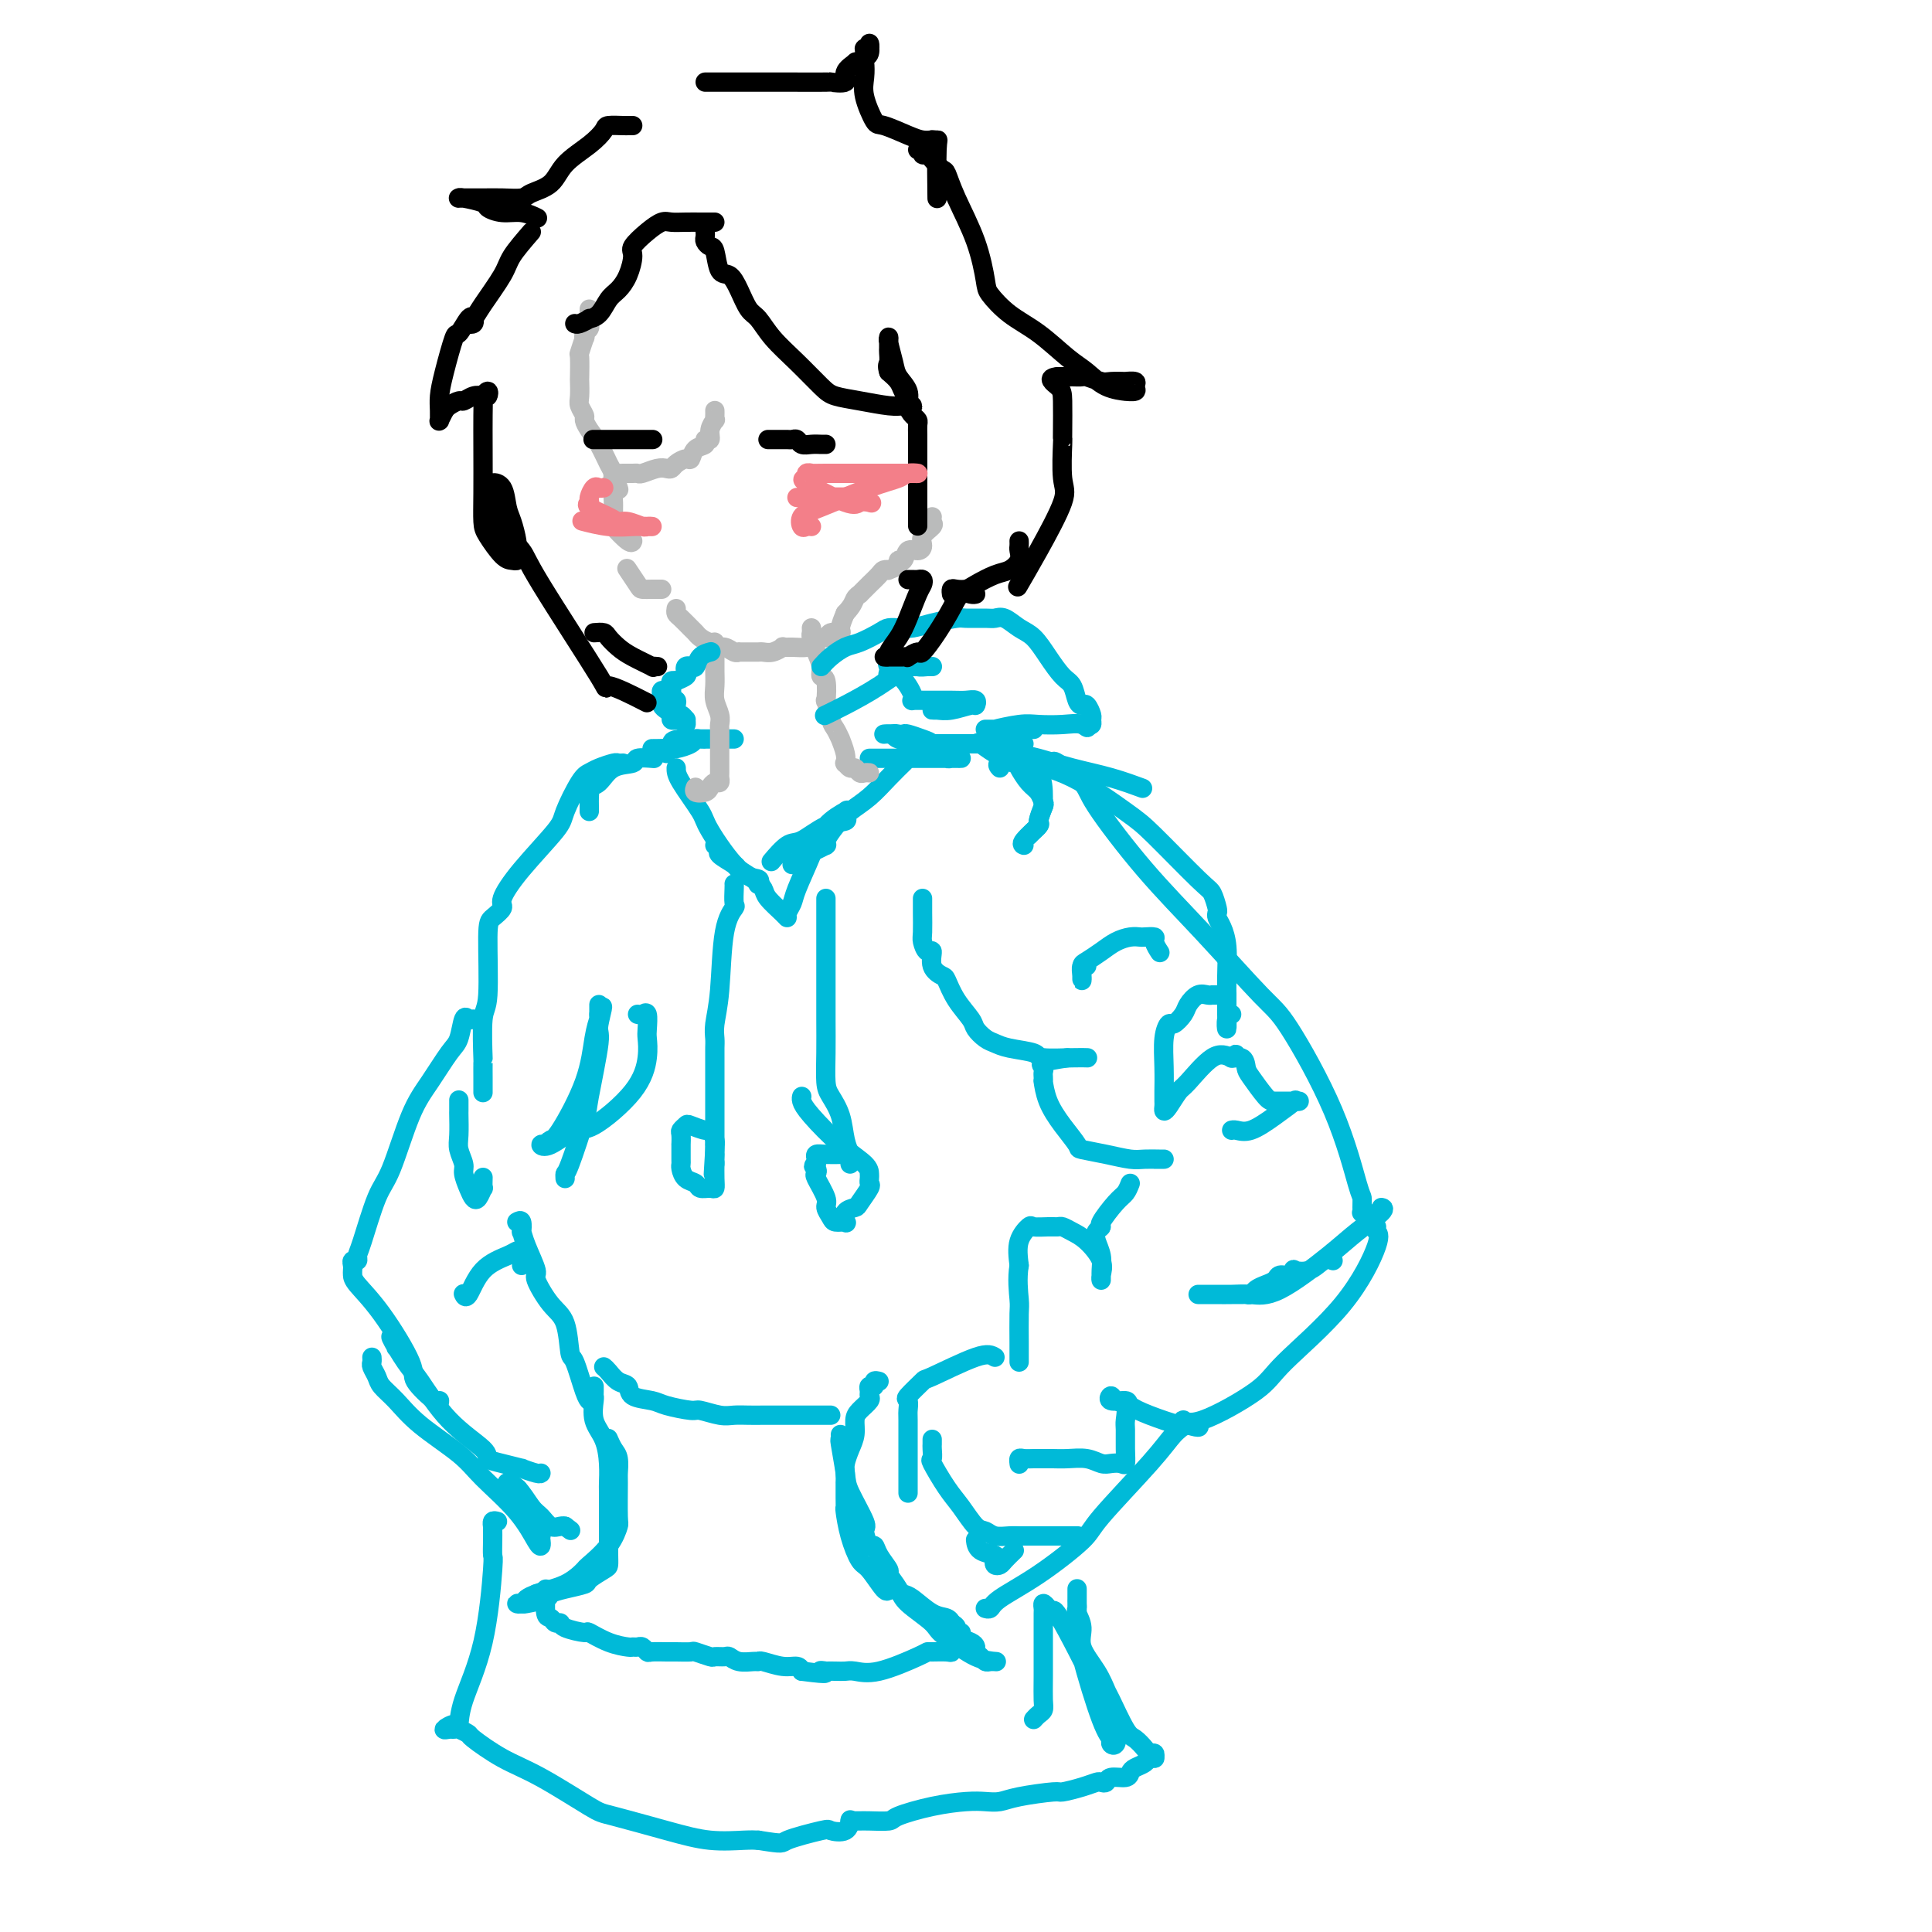 <svg viewBox='0 0 400 400' version='1.1' xmlns='http://www.w3.org/2000/svg' xmlns:xlink='http://www.w3.org/1999/xlink'><g fill='none' stroke='rgb(0,186,216)' stroke-width='4' stroke-linecap='round' stroke-linejoin='round'><path d='M140,159c-0.010,0.649 -0.019,1.297 1,3c1.019,1.703 3.068,4.460 4,6c0.932,1.540 0.747,1.863 2,4c1.253,2.137 3.944,6.088 6,8c2.056,1.912 3.477,1.784 4,2c0.523,0.216 0.150,0.776 0,1c-0.150,0.224 -0.075,0.112 0,0'/><path d='M148,175c0.511,0.365 1.022,0.731 1,1c-0.022,0.269 -0.577,0.443 0,1c0.577,0.557 2.285,1.499 3,2c0.715,0.501 0.436,0.561 1,1c0.564,0.439 1.969,1.257 3,2c1.031,0.743 1.687,1.412 2,2c0.313,0.588 0.284,1.094 1,2c0.716,0.906 2.179,2.213 3,3c0.821,0.787 1.000,1.055 1,1c0.000,-0.055 -0.179,-0.433 0,-1c0.179,-0.567 0.714,-1.322 1,-2c0.286,-0.678 0.322,-1.279 1,-3c0.678,-1.721 1.999,-4.564 3,-7c1.001,-2.436 1.683,-4.467 3,-6c1.317,-1.533 3.271,-2.568 4,-3c0.729,-0.432 0.235,-0.262 0,0c-0.235,0.262 -0.211,0.617 0,1c0.211,0.383 0.610,0.793 0,1c-0.610,0.207 -2.227,0.210 -4,1c-1.773,0.790 -3.702,2.366 -5,3c-1.298,0.634 -1.965,0.324 -3,1c-1.035,0.676 -2.439,2.336 -3,3c-0.561,0.664 -0.281,0.332 0,0'/><path d='M164,179c1.102,-0.762 2.205,-1.524 3,-2c0.795,-0.476 1.283,-0.665 2,-1c0.717,-0.335 1.661,-0.817 2,-1c0.339,-0.183 0.071,-0.069 0,0c-0.071,0.069 0.056,0.091 0,0c-0.056,-0.091 -0.294,-0.295 0,-1c0.294,-0.705 1.120,-1.909 2,-3c0.880,-1.091 1.815,-2.068 3,-3c1.185,-0.932 2.619,-1.819 4,-3c1.381,-1.181 2.711,-2.657 4,-4c1.289,-1.343 2.539,-2.554 3,-3c0.461,-0.446 0.132,-0.127 0,0c-0.132,0.127 -0.066,0.064 0,0'/><path d='M180,157c0.251,0.000 0.503,0.000 1,0c0.497,-0.000 1.240,-0.000 2,0c0.760,0.000 1.537,0.000 2,0c0.463,-0.000 0.612,-0.000 2,0c1.388,0.000 4.015,0.000 6,0c1.985,-0.000 3.328,-0.000 4,0c0.672,0.000 0.674,0.001 1,0c0.326,-0.001 0.975,-0.003 1,0c0.025,0.003 -0.575,0.012 -1,0c-0.425,-0.012 -0.675,-0.046 -1,0c-0.325,0.046 -0.724,0.171 -1,0c-0.276,-0.171 -0.428,-0.638 -1,-1c-0.572,-0.362 -1.563,-0.619 -2,-1c-0.437,-0.381 -0.320,-0.886 -1,-1c-0.680,-0.114 -2.159,0.162 -3,0c-0.841,-0.162 -1.046,-0.761 -1,-1c0.046,-0.239 0.341,-0.116 0,0c-0.341,0.116 -1.320,0.226 -2,0c-0.680,-0.226 -1.063,-0.790 -1,-1c0.063,-0.210 0.571,-0.068 1,0c0.429,0.068 0.781,0.060 1,0c0.219,-0.060 0.307,-0.174 1,0c0.693,0.174 1.990,0.634 3,1c1.010,0.366 1.734,0.637 2,1c0.266,0.363 0.076,0.818 0,1c-0.076,0.182 -0.038,0.091 0,0'/><path d='M193,155c0.695,0.415 -1.068,0.451 -2,0c-0.932,-0.451 -1.033,-1.389 -2,-2c-0.967,-0.611 -2.799,-0.895 -4,-1c-1.201,-0.105 -1.772,-0.030 -2,0c-0.228,0.030 -0.114,0.015 0,0'/><path d='M136,155c-0.485,-0.002 -0.971,-0.003 -1,0c-0.029,0.003 0.398,0.011 1,0c0.602,-0.011 1.379,-0.041 2,0c0.621,0.041 1.087,0.155 2,0c0.913,-0.155 2.275,-0.577 3,-1c0.725,-0.423 0.815,-0.845 1,-1c0.185,-0.155 0.467,-0.041 1,0c0.533,0.041 1.317,0.011 1,0c-0.317,-0.011 -1.735,-0.003 -2,0c-0.265,0.003 0.624,0.001 0,0c-0.624,-0.001 -2.761,-0.000 -3,0c-0.239,0.000 1.421,0.000 3,0c1.579,-0.000 3.079,-0.000 4,0c0.921,0.000 1.265,0.000 2,0c0.735,-0.000 1.863,-0.000 2,0c0.137,0.000 -0.716,0.000 -2,0c-1.284,-0.000 -3.000,-0.000 -4,0c-1.000,0.000 -1.286,0.000 -2,0c-0.714,-0.000 -1.857,-0.000 -3,0'/><path d='M141,153c-2.094,0.182 -1.829,0.636 -2,1c-0.171,0.364 -0.777,0.636 -1,1c-0.223,0.364 -0.064,0.818 0,1c0.064,0.182 0.032,0.091 0,0'/><path d='M191,154c0.273,0.000 0.546,0.000 1,0c0.454,0.000 1.090,0.000 2,0c0.910,0.000 2.095,0.000 3,0c0.905,0.000 1.529,0.000 3,0c1.471,0.000 3.788,0.000 6,0c2.212,0.000 4.319,0.000 5,0c0.681,0.000 -0.065,0.000 0,0c0.065,0.000 0.941,0.000 1,0c0.059,-0.000 -0.697,0.000 -1,0c-0.303,0.000 -0.151,0.000 0,0'/><path d='M202,154c0.199,-0.168 0.399,-0.337 1,0c0.601,0.337 1.604,1.178 3,2c1.396,0.822 3.187,1.625 4,2c0.813,0.375 0.650,0.322 1,1c0.350,0.678 1.214,2.088 2,3c0.786,0.912 1.496,1.328 2,2c0.504,0.672 0.803,1.602 1,2c0.197,0.398 0.291,0.264 0,1c-0.291,0.736 -0.967,2.341 -1,3c-0.033,0.659 0.579,0.373 0,1c-0.579,0.627 -2.348,2.169 -3,3c-0.652,0.831 -0.186,0.952 0,1c0.186,0.048 0.093,0.024 0,0'/><path d='M213,173c0.301,-0.315 0.603,-0.630 1,-1c0.397,-0.370 0.891,-0.796 1,-1c0.109,-0.204 -0.167,-0.187 0,-1c0.167,-0.813 0.778,-2.455 1,-3c0.222,-0.545 0.056,0.006 0,0c-0.056,-0.006 -0.001,-0.569 0,-2c0.001,-1.431 -0.050,-3.730 -1,-5c-0.950,-1.270 -2.799,-1.510 -4,-2c-1.201,-0.490 -1.756,-1.229 -3,-2c-1.244,-0.771 -3.179,-1.574 -4,-2c-0.821,-0.426 -0.529,-0.477 1,0c1.529,0.477 4.295,1.480 6,2c1.705,0.520 2.349,0.556 4,1c1.651,0.444 4.308,1.294 7,2c2.692,0.706 5.417,1.267 8,2c2.583,0.733 5.024,1.638 6,2c0.976,0.362 0.488,0.181 0,0'/><path d='M207,159c-0.344,-0.383 -0.688,-0.765 0,-1c0.688,-0.235 2.408,-0.322 5,0c2.592,0.322 6.056,1.054 10,3c3.944,1.946 8.367,5.106 11,7c2.633,1.894 3.476,2.521 6,5c2.524,2.479 6.728,6.810 9,9c2.272,2.190 2.612,2.238 3,3c0.388,0.762 0.826,2.239 1,3c0.174,0.761 0.085,0.807 0,1c-0.085,0.193 -0.166,0.534 0,1c0.166,0.466 0.580,1.057 1,2c0.420,0.943 0.845,2.238 1,4c0.155,1.762 0.041,3.993 0,6c-0.041,2.007 -0.007,3.792 0,5c0.007,1.208 -0.012,1.840 0,3c0.012,1.160 0.055,2.847 0,3c-0.055,0.153 -0.207,-1.228 0,-2c0.207,-0.772 0.773,-0.935 1,-1c0.227,-0.065 0.113,-0.033 0,0'/><path d='M217,158c0.453,0.103 0.906,0.207 1,0c0.094,-0.207 -0.173,-0.723 1,0c1.173,0.723 3.784,2.687 5,4c1.216,1.313 1.037,1.975 3,5c1.963,3.025 6.068,8.411 10,13c3.932,4.589 7.691,8.379 12,13c4.309,4.621 9.169,10.074 12,13c2.831,2.926 3.634,3.327 6,7c2.366,3.673 6.294,10.620 9,17c2.706,6.380 4.188,12.193 5,15c0.812,2.807 0.953,2.608 1,3c0.047,0.392 -0.001,1.376 0,2c0.001,0.624 0.052,0.889 0,1c-0.052,0.111 -0.206,0.068 0,0c0.206,-0.068 0.774,-0.162 1,0c0.226,0.162 0.112,0.579 0,1c-0.112,0.421 -0.223,0.844 0,1c0.223,0.156 0.778,0.045 1,0c0.222,-0.045 0.111,-0.022 0,0'/><path d='M285,254c-0.122,0.359 -0.244,0.718 0,1c0.244,0.282 0.855,0.487 0,3c-0.855,2.513 -3.176,7.334 -7,12c-3.824,4.666 -9.153,9.176 -12,12c-2.847,2.824 -3.213,3.962 -6,6c-2.787,2.038 -7.996,4.975 -11,6c-3.004,1.025 -3.803,0.137 -4,0c-0.197,-0.137 0.210,0.476 0,1c-0.210,0.524 -1.035,0.957 -2,2c-0.965,1.043 -2.069,2.695 -5,6c-2.931,3.305 -7.688,8.262 -10,11c-2.312,2.738 -2.178,3.255 -4,5c-1.822,1.745 -5.599,4.716 -9,7c-3.401,2.284 -6.427,3.880 -8,5c-1.573,1.120 -1.693,1.763 -2,2c-0.307,0.237 -0.802,0.068 -1,0c-0.198,-0.068 -0.099,-0.034 0,0'/><path d='M182,286c-0.453,-0.120 -0.907,-0.239 -1,0c-0.093,0.239 0.173,0.837 0,1c-0.173,0.163 -0.785,-0.108 -1,0c-0.215,0.108 -0.033,0.594 0,1c0.033,0.406 -0.081,0.731 0,1c0.081,0.269 0.359,0.483 0,1c-0.359,0.517 -1.354,1.336 -2,2c-0.646,0.664 -0.944,1.174 -1,2c-0.056,0.826 0.129,1.967 0,3c-0.129,1.033 -0.570,1.959 -1,3c-0.430,1.041 -0.847,2.197 -1,3c-0.153,0.803 -0.041,1.252 0,2c0.041,0.748 0.010,1.794 0,2c-0.010,0.206 -0.001,-0.428 0,0c0.001,0.428 -0.008,1.919 0,3c0.008,1.081 0.031,1.754 0,2c-0.031,0.246 -0.117,0.067 0,1c0.117,0.933 0.437,2.979 1,5c0.563,2.021 1.368,4.019 2,5c0.632,0.981 1.090,0.946 2,2c0.910,1.054 2.273,3.198 3,4c0.727,0.802 0.820,0.264 1,0c0.180,-0.264 0.447,-0.254 1,0c0.553,0.254 1.392,0.751 2,1c0.608,0.249 0.986,0.249 2,1c1.014,0.751 2.663,2.253 4,3c1.337,0.747 2.360,0.740 3,1c0.640,0.260 0.897,0.789 1,1c0.103,0.211 0.051,0.106 0,0'/><path d='M197,336c2.100,1.327 0.351,1.143 0,1c-0.351,-0.143 0.697,-0.246 1,0c0.303,0.246 -0.139,0.839 0,1c0.139,0.161 0.860,-0.112 1,0c0.140,0.112 -0.299,0.607 0,1c0.299,0.393 1.337,0.683 2,1c0.663,0.317 0.951,0.659 1,1c0.049,0.341 -0.141,0.680 0,1c0.141,0.320 0.611,0.622 1,1c0.389,0.378 0.695,0.834 1,1c0.305,0.166 0.607,0.044 1,0c0.393,-0.044 0.876,-0.009 1,0c0.124,0.009 -0.111,-0.008 0,0c0.111,0.008 0.568,0.041 0,0c-0.568,-0.041 -2.162,-0.154 -4,-1c-1.838,-0.846 -3.919,-2.423 -6,-4'/><path d='M196,339c-1.946,-1.246 -1.812,-1.862 -3,-3c-1.188,-1.138 -3.698,-2.797 -5,-4c-1.302,-1.203 -1.396,-1.949 -2,-3c-0.604,-1.051 -1.720,-2.408 -2,-3c-0.280,-0.592 0.274,-0.418 0,-1c-0.274,-0.582 -1.377,-1.920 -2,-3c-0.623,-1.080 -0.766,-1.903 -1,-2c-0.234,-0.097 -0.559,0.533 -1,0c-0.441,-0.533 -0.998,-2.227 -1,-3c-0.002,-0.773 0.549,-0.623 0,-2c-0.549,-1.377 -2.200,-4.282 -3,-6c-0.800,-1.718 -0.750,-2.250 -1,-4c-0.250,-1.750 -0.799,-4.716 -1,-6c-0.201,-1.284 -0.054,-0.884 0,-1c0.054,-0.116 0.015,-0.747 0,-1c-0.015,-0.253 -0.008,-0.126 0,0'/><path d='M210,321c-0.761,0.738 -1.522,1.477 -2,2c-0.478,0.523 -0.674,0.832 -1,1c-0.326,0.168 -0.781,0.195 -1,0c-0.219,-0.195 -0.202,-0.613 0,-1c0.202,-0.387 0.590,-0.743 0,-1c-0.590,-0.257 -2.159,-0.415 -3,-1c-0.841,-0.585 -0.955,-1.596 -1,-2c-0.045,-0.404 -0.023,-0.202 0,0'/><path d='M193,298c0.005,0.371 0.010,0.742 0,1c-0.010,0.258 -0.036,0.402 0,1c0.036,0.598 0.135,1.649 0,2c-0.135,0.351 -0.503,0.002 0,1c0.503,0.998 1.877,3.343 3,5c1.123,1.657 1.995,2.626 3,4c1.005,1.374 2.143,3.153 3,4c0.857,0.847 1.433,0.763 2,1c0.567,0.237 1.124,0.796 2,1c0.876,0.204 2.070,0.055 3,0c0.930,-0.055 1.596,-0.015 2,0c0.404,0.015 0.545,0.004 1,0c0.455,-0.004 1.224,-0.001 2,0c0.776,0.001 1.560,0.000 2,0c0.440,-0.000 0.535,-0.000 1,0c0.465,0.000 1.300,0.000 2,0c0.700,-0.000 1.265,-0.000 2,0c0.735,0.000 1.638,0.000 2,0c0.362,-0.000 0.181,-0.000 0,0'/><path d='M211,303c0.018,0.113 0.035,0.227 0,0c-0.035,-0.227 -0.123,-0.793 0,-1c0.123,-0.207 0.458,-0.055 1,0c0.542,0.055 1.292,0.014 2,0c0.708,-0.014 1.372,0.000 2,0c0.628,-0.000 1.218,-0.014 2,0c0.782,0.014 1.757,0.056 3,0c1.243,-0.056 2.753,-0.209 4,0c1.247,0.209 2.229,0.780 3,1c0.771,0.220 1.331,0.087 2,0c0.669,-0.087 1.447,-0.129 2,0c0.553,0.129 0.882,0.430 1,0c0.118,-0.430 0.025,-1.592 0,-3c-0.025,-1.408 0.019,-3.062 0,-4c-0.019,-0.938 -0.099,-1.162 0,-2c0.099,-0.838 0.377,-2.292 0,-3c-0.377,-0.708 -1.410,-0.671 -2,-1c-0.590,-0.329 -0.737,-1.025 -1,-1c-0.263,0.025 -0.642,0.771 0,1c0.642,0.229 2.305,-0.057 3,0c0.695,0.057 0.424,0.459 1,1c0.576,0.541 2.001,1.223 4,2c1.999,0.777 4.571,1.651 6,2c1.429,0.349 1.714,0.175 2,0'/><path d='M246,295c2.933,0.933 2.267,0.267 2,0c-0.267,-0.267 -0.133,-0.133 0,0'/><path d='M276,261c-0.598,-0.224 -1.195,-0.448 -2,0c-0.805,0.448 -1.816,1.569 -3,2c-1.184,0.431 -2.540,0.171 -3,0c-0.460,-0.171 -0.024,-0.253 0,0c0.024,0.253 -0.365,0.841 -1,1c-0.635,0.159 -1.518,-0.111 -2,0c-0.482,0.111 -0.563,0.604 -1,1c-0.437,0.396 -1.229,0.695 -2,1c-0.771,0.305 -1.522,0.618 -2,1c-0.478,0.382 -0.684,0.834 -1,1c-0.316,0.166 -0.742,0.044 -1,0c-0.258,-0.044 -0.347,-0.012 -1,0c-0.653,0.012 -1.871,0.003 -3,0c-1.129,-0.003 -2.171,-0.001 -3,0c-0.829,0.001 -1.446,0.000 -2,0c-0.554,-0.000 -1.044,0.000 -1,0c0.044,-0.000 0.622,-0.001 1,0c0.378,0.001 0.556,0.002 1,0c0.444,-0.002 1.153,-0.009 2,0c0.847,0.009 1.831,0.033 3,0c1.169,-0.033 2.525,-0.124 4,0c1.475,0.124 3.071,0.464 6,-1c2.929,-1.464 7.191,-4.732 10,-7c2.809,-2.268 4.165,-3.536 6,-5c1.835,-1.464 4.148,-3.125 5,-4c0.852,-0.875 0.243,-0.964 0,-1c-0.243,-0.036 -0.122,-0.018 0,0'/><path d='M254,206c-0.341,0.000 -0.682,0.001 -1,0c-0.318,-0.001 -0.613,-0.002 -1,0c-0.387,0.002 -0.867,0.007 -1,0c-0.133,-0.007 0.082,-0.025 0,0c-0.082,0.025 -0.459,0.092 -1,0c-0.541,-0.092 -1.244,-0.342 -2,0c-0.756,0.342 -1.565,1.275 -2,2c-0.435,0.725 -0.495,1.242 -1,2c-0.505,0.758 -1.456,1.757 -2,2c-0.544,0.243 -0.682,-0.272 -1,0c-0.318,0.272 -0.817,1.329 -1,3c-0.183,1.671 -0.050,3.954 0,6c0.050,2.046 0.015,3.854 0,5c-0.015,1.146 -0.012,1.631 0,2c0.012,0.369 0.031,0.622 0,1c-0.031,0.378 -0.112,0.881 0,1c0.112,0.119 0.417,-0.148 1,-1c0.583,-0.852 1.445,-2.290 2,-3c0.555,-0.710 0.803,-0.691 2,-2c1.197,-1.309 3.342,-3.945 5,-5c1.658,-1.055 2.829,-0.527 4,0'/><path d='M255,219c2.059,-1.519 0.208,-0.316 0,0c-0.208,0.316 1.227,-0.255 2,0c0.773,0.255 0.883,1.336 1,2c0.117,0.664 0.240,0.910 1,2c0.760,1.090 2.156,3.024 3,4c0.844,0.976 1.136,0.994 2,1c0.864,0.006 2.301,-0.001 3,0c0.699,0.001 0.660,0.008 1,0c0.340,-0.008 1.060,-0.033 1,0c-0.060,0.033 -0.898,0.124 -1,0c-0.102,-0.124 0.533,-0.464 0,0c-0.533,0.464 -2.234,1.732 -4,3c-1.766,1.268 -3.597,2.536 -5,3c-1.403,0.464 -2.378,0.125 -3,0c-0.622,-0.125 -0.892,-0.036 -1,0c-0.108,0.036 -0.054,0.018 0,0'/><path d='M240,197c0.128,0.196 0.256,0.392 0,0c-0.256,-0.392 -0.897,-1.374 -1,-2c-0.103,-0.626 0.331,-0.898 0,-1c-0.331,-0.102 -1.428,-0.036 -2,0c-0.572,0.036 -0.619,0.041 -1,0c-0.381,-0.041 -1.097,-0.128 -2,0c-0.903,0.128 -1.993,0.472 -3,1c-1.007,0.528 -1.930,1.242 -3,2c-1.070,0.758 -2.286,1.560 -3,2c-0.714,0.440 -0.924,0.517 -1,1c-0.076,0.483 -0.017,1.373 0,2c0.017,0.627 -0.009,0.991 0,1c0.009,0.009 0.054,-0.338 0,-1c-0.054,-0.662 -0.207,-1.640 0,-2c0.207,-0.360 0.773,-0.103 1,0c0.227,0.103 0.113,0.051 0,0'/><path d='M191,186c0.002,0.306 0.003,0.612 0,1c-0.003,0.388 -0.011,0.858 0,2c0.011,1.142 0.039,2.956 0,4c-0.039,1.044 -0.147,1.317 0,2c0.147,0.683 0.550,1.777 1,2c0.450,0.223 0.948,-0.426 1,0c0.052,0.426 -0.343,1.928 0,3c0.343,1.072 1.425,1.715 2,2c0.575,0.285 0.643,0.213 1,1c0.357,0.787 1.001,2.434 2,4c0.999,1.566 2.351,3.049 3,4c0.649,0.951 0.595,1.368 1,2c0.405,0.632 1.270,1.480 2,2c0.730,0.520 1.326,0.714 2,1c0.674,0.286 1.428,0.665 3,1c1.572,0.335 3.963,0.626 5,1c1.037,0.374 0.721,0.832 2,1c1.279,0.168 4.152,0.045 6,0c1.848,-0.045 2.671,-0.013 3,0c0.329,0.013 0.165,0.006 0,0'/><path d='M221,219c-2.113,0.334 -4.226,0.669 -5,1c-0.774,0.331 -0.208,0.660 0,1c0.208,0.340 0.057,0.691 0,1c-0.057,0.309 -0.021,0.578 0,1c0.021,0.422 0.027,0.999 0,1c-0.027,0.001 -0.088,-0.575 0,0c0.088,0.575 0.325,2.300 1,4c0.675,1.700 1.787,3.373 3,5c1.213,1.627 2.526,3.206 3,4c0.474,0.794 0.109,0.801 1,1c0.891,0.199 3.038,0.589 5,1c1.962,0.411 3.738,0.842 5,1c1.262,0.158 2.009,0.042 3,0c0.991,-0.042 2.227,-0.011 3,0c0.773,0.011 1.083,0.003 1,0c-0.083,-0.003 -0.561,-0.001 -1,0c-0.439,0.001 -0.840,0.000 -1,0c-0.160,-0.000 -0.080,-0.000 0,0'/><path d='M234,245c-0.289,0.733 -0.578,1.467 -1,2c-0.422,0.533 -0.976,0.866 -2,2c-1.024,1.134 -2.519,3.069 -3,4c-0.481,0.931 0.053,0.857 0,1c-0.053,0.143 -0.694,0.501 -1,1c-0.306,0.499 -0.279,1.137 0,2c0.279,0.863 0.809,1.950 1,3c0.191,1.050 0.042,2.061 0,3c-0.042,0.939 0.021,1.804 0,2c-0.021,0.196 -0.128,-0.277 0,-1c0.128,-0.723 0.491,-1.696 0,-3c-0.491,-1.304 -1.835,-2.938 -3,-4c-1.165,-1.062 -2.151,-1.552 -3,-2c-0.849,-0.448 -1.560,-0.854 -2,-1c-0.440,-0.146 -0.609,-0.032 -1,0c-0.391,0.032 -1.005,-0.019 -2,0c-0.995,0.019 -2.370,0.108 -3,0c-0.630,-0.108 -0.516,-0.414 -1,0c-0.484,0.414 -1.567,1.547 -2,3c-0.433,1.453 -0.217,3.227 0,5'/><path d='M211,262c-0.464,2.727 -0.124,5.543 0,7c0.124,1.457 0.033,1.553 0,3c-0.033,1.447 -0.009,4.243 0,6c0.009,1.757 0.002,2.473 0,3c-0.002,0.527 -0.001,0.865 0,1c0.001,0.135 0.000,0.068 0,0'/><path d='M206,281c-0.708,-0.446 -1.415,-0.892 -4,0c-2.585,0.892 -7.046,3.122 -9,4c-1.954,0.878 -1.399,0.404 -2,1c-0.601,0.596 -2.357,2.262 -3,3c-0.643,0.738 -0.172,0.547 0,1c0.172,0.453 0.046,1.551 0,2c-0.046,0.449 -0.012,0.250 0,2c0.012,1.750 0.003,5.448 0,8c-0.003,2.552 -0.001,3.956 0,5c0.001,1.044 0.000,1.727 0,2c-0.000,0.273 -0.000,0.137 0,0'/><path d='M171,186c0.000,1.065 0.000,2.131 0,3c-0.000,0.869 -0.001,1.542 0,4c0.001,2.458 0.002,6.702 0,10c-0.002,3.298 -0.008,5.651 0,8c0.008,2.349 0.029,4.694 0,7c-0.029,2.306 -0.109,4.572 0,6c0.109,1.428 0.407,2.017 1,3c0.593,0.983 1.479,2.359 2,4c0.521,1.641 0.675,3.547 1,5c0.325,1.453 0.820,2.452 1,3c0.180,0.548 0.045,0.644 0,1c-0.045,0.356 0.001,0.971 0,1c-0.001,0.029 -0.048,-0.528 0,-1c0.048,-0.472 0.191,-0.859 0,-1c-0.191,-0.141 -0.717,-0.035 -1,0c-0.283,0.035 -0.325,-0.002 -1,0c-0.675,0.002 -1.985,0.042 -3,0c-1.015,-0.042 -1.735,-0.165 -2,0c-0.265,0.165 -0.076,0.619 0,1c0.076,0.381 0.038,0.691 0,1'/><path d='M169,241c-1.092,0.476 -0.322,0.665 0,1c0.322,0.335 0.195,0.814 0,1c-0.195,0.186 -0.457,0.078 0,1c0.457,0.922 1.632,2.873 2,4c0.368,1.127 -0.073,1.428 0,2c0.073,0.572 0.659,1.415 1,2c0.341,0.585 0.438,0.914 1,1c0.562,0.086 1.588,-0.069 2,0c0.412,0.069 0.209,0.362 0,0c-0.209,-0.362 -0.424,-1.378 0,-2c0.424,-0.622 1.487,-0.849 2,-1c0.513,-0.151 0.477,-0.225 1,-1c0.523,-0.775 1.604,-2.251 2,-3c0.396,-0.749 0.107,-0.771 0,-1c-0.107,-0.229 -0.031,-0.666 0,-1c0.031,-0.334 0.019,-0.565 0,-1c-0.019,-0.435 -0.044,-1.073 -1,-2c-0.956,-0.927 -2.845,-2.143 -5,-4c-2.155,-1.857 -4.578,-4.353 -6,-6c-1.422,-1.647 -1.844,-2.443 -2,-3c-0.156,-0.557 -0.044,-0.873 0,-1c0.044,-0.127 0.022,-0.063 0,0'/><path d='M152,183c0.015,0.095 0.029,0.190 0,1c-0.029,0.810 -0.103,2.335 0,3c0.103,0.665 0.381,0.472 0,1c-0.381,0.528 -1.423,1.779 -2,5c-0.577,3.221 -0.691,8.411 -1,12c-0.309,3.589 -0.815,5.576 -1,7c-0.185,1.424 -0.050,2.284 0,3c0.050,0.716 0.013,1.289 0,2c-0.013,0.711 -0.004,1.560 0,2c0.004,0.440 0.001,0.471 0,1c-0.001,0.529 -0.000,1.556 0,3c0.000,1.444 0.000,3.306 0,5c-0.000,1.694 -0.000,3.221 0,4c0.000,0.779 0.000,0.810 0,1c-0.000,0.190 -0.000,0.539 0,1c0.000,0.461 0.000,1.032 0,2c-0.000,0.968 -0.000,2.332 0,3c0.000,0.668 0.000,0.642 0,1c-0.000,0.358 -0.000,1.102 0,1c0.000,-0.102 0.000,-1.051 0,-2'/><path d='M148,239c-0.615,8.490 -0.152,1.716 0,-1c0.152,-2.716 -0.008,-1.372 0,-1c0.008,0.372 0.185,-0.227 0,-1c-0.185,-0.773 -0.733,-1.720 -1,-2c-0.267,-0.280 -0.254,0.109 -1,0c-0.746,-0.109 -2.253,-0.714 -3,-1c-0.747,-0.286 -0.736,-0.251 -1,0c-0.264,0.251 -0.803,0.719 -1,1c-0.197,0.281 -0.053,0.376 0,1c0.053,0.624 0.014,1.777 0,2c-0.014,0.223 -0.002,-0.483 0,0c0.002,0.483 -0.007,2.157 0,3c0.007,0.843 0.028,0.857 0,1c-0.028,0.143 -0.106,0.416 0,1c0.106,0.584 0.396,1.478 1,2c0.604,0.522 1.521,0.671 2,1c0.479,0.329 0.521,0.837 1,1c0.479,0.163 1.396,-0.020 2,0c0.604,0.020 0.894,0.242 1,0c0.106,-0.242 0.029,-0.950 0,-2c-0.029,-1.050 -0.008,-2.443 0,-3c0.008,-0.557 0.004,-0.279 0,0'/><path d='M135,157c0.337,0.028 0.673,0.057 0,0c-0.673,-0.057 -2.356,-0.198 -3,0c-0.644,0.198 -0.250,0.736 -1,1c-0.750,0.264 -2.646,0.255 -4,1c-1.354,0.745 -2.167,2.245 -3,3c-0.833,0.755 -1.687,0.766 -2,1c-0.313,0.234 -0.084,0.690 0,1c0.084,0.310 0.022,0.475 0,1c-0.022,0.525 -0.006,1.411 0,2c0.006,0.589 0.002,0.883 0,1c-0.002,0.117 -0.001,0.059 0,0'/><path d='M129,158c-0.387,0.023 -0.774,0.047 -1,0c-0.226,-0.047 -0.292,-0.164 -1,0c-0.708,0.164 -2.058,0.609 -3,1c-0.942,0.391 -1.476,0.728 -2,1c-0.524,0.272 -1.038,0.479 -2,2c-0.962,1.521 -2.371,4.357 -3,6c-0.629,1.643 -0.476,2.093 -2,4c-1.524,1.907 -4.724,5.271 -7,8c-2.276,2.729 -3.628,4.822 -4,6c-0.372,1.178 0.236,1.439 0,2c-0.236,0.561 -1.317,1.420 -2,2c-0.683,0.580 -0.968,0.881 -1,4c-0.032,3.119 0.187,9.057 0,12c-0.187,2.943 -0.782,2.892 -1,5c-0.218,2.108 -0.058,6.376 0,8c0.058,1.624 0.016,0.604 0,1c-0.016,0.396 -0.004,2.209 0,3c0.004,0.791 0.001,0.559 0,1c-0.001,0.441 -0.000,1.555 0,2c0.000,0.445 0.000,0.223 0,0'/><path d='M98,211c-0.330,0.108 -0.661,0.215 -1,0c-0.339,-0.215 -0.687,-0.753 -1,0c-0.313,0.753 -0.590,2.796 -1,4c-0.410,1.204 -0.952,1.569 -2,3c-1.048,1.431 -2.603,3.927 -4,6c-1.397,2.073 -2.637,3.721 -4,7c-1.363,3.279 -2.847,8.189 -4,11c-1.153,2.811 -1.973,3.523 -3,6c-1.027,2.477 -2.261,6.719 -3,9c-0.739,2.281 -0.983,2.600 -1,3c-0.017,0.400 0.191,0.880 0,1c-0.191,0.120 -0.783,-0.122 -1,0c-0.217,0.122 -0.059,0.606 0,1c0.059,0.394 0.021,0.697 0,1c-0.021,0.303 -0.023,0.607 0,1c0.023,0.393 0.073,0.877 1,2c0.927,1.123 2.732,2.886 5,6c2.268,3.114 5.000,7.580 6,10c1.000,2.420 0.268,2.793 1,4c0.732,1.207 2.928,3.248 4,4c1.072,0.752 1.021,0.215 1,0c-0.021,-0.215 -0.010,-0.107 0,0'/><path d='M82,279c0.189,-0.176 0.378,-0.352 0,-1c-0.378,-0.648 -1.323,-1.768 -1,-1c0.323,0.768 1.913,3.424 3,5c1.087,1.576 1.671,2.071 3,4c1.329,1.929 3.401,5.291 6,8c2.599,2.709 5.723,4.763 7,6c1.277,1.237 0.706,1.656 1,2c0.294,0.344 1.452,0.614 3,1c1.548,0.386 3.487,0.888 4,1c0.513,0.112 -0.398,-0.166 0,0c0.398,0.166 2.107,0.775 3,1c0.893,0.225 0.969,0.064 1,0c0.031,-0.064 0.015,-0.032 0,0'/><path d='M123,287c0.004,0.314 0.008,0.627 0,1c-0.008,0.373 -0.026,0.805 0,1c0.026,0.195 0.098,0.154 0,1c-0.098,0.846 -0.366,2.579 0,4c0.366,1.421 1.366,2.530 2,4c0.634,1.470 0.902,3.303 1,5c0.098,1.697 0.026,3.259 0,4c-0.026,0.741 -0.007,0.661 0,2c0.007,1.339 0.001,4.098 0,6c-0.001,1.902 0.003,2.947 0,4c-0.003,1.053 -0.012,2.113 0,3c0.012,0.887 0.044,1.600 0,2c-0.044,0.400 -0.163,0.489 -1,1c-0.837,0.511 -2.392,1.446 -3,2c-0.608,0.554 -0.268,0.727 -1,1c-0.732,0.273 -2.535,0.648 -4,1c-1.465,0.352 -2.593,0.683 -3,1c-0.407,0.317 -0.092,0.622 -1,1c-0.908,0.378 -3.040,0.830 -4,1c-0.960,0.170 -0.749,0.056 -1,0c-0.251,-0.056 -0.964,-0.056 -1,0c-0.036,0.056 0.606,0.169 1,0c0.394,-0.169 0.541,-0.620 1,-1c0.459,-0.380 1.229,-0.690 2,-1'/><path d='M111,330c1.427,-0.584 3.994,-1.043 6,-2c2.006,-0.957 3.452,-2.411 4,-3c0.548,-0.589 0.200,-0.312 1,-1c0.800,-0.688 2.750,-2.339 4,-4c1.250,-1.661 1.800,-3.330 2,-4c0.200,-0.670 0.051,-0.339 0,-2c-0.051,-1.661 -0.003,-5.314 0,-7c0.003,-1.686 -0.038,-1.404 0,-2c0.038,-0.596 0.154,-2.068 0,-3c-0.154,-0.932 -0.577,-1.322 -1,-2c-0.423,-0.678 -0.845,-1.644 -1,-2c-0.155,-0.356 -0.044,-0.102 0,0c0.044,0.102 0.022,0.051 0,0'/><path d='M77,281c0.027,0.358 0.054,0.716 0,1c-0.054,0.284 -0.189,0.492 0,1c0.189,0.508 0.700,1.314 1,2c0.300,0.686 0.387,1.251 1,2c0.613,0.749 1.752,1.682 3,3c1.248,1.318 2.604,3.022 5,5c2.396,1.978 5.833,4.230 8,6c2.167,1.770 3.064,3.060 5,5c1.936,1.940 4.911,4.532 7,7c2.089,2.468 3.293,4.813 4,6c0.707,1.187 0.916,1.218 1,1c0.084,-0.218 0.044,-0.685 0,-1c-0.044,-0.315 -0.090,-0.480 0,-1c0.090,-0.520 0.317,-1.397 0,-2c-0.317,-0.603 -1.176,-0.932 -2,-2c-0.824,-1.068 -1.612,-2.875 -2,-4c-0.388,-1.125 -0.375,-1.568 -1,-2c-0.625,-0.432 -1.889,-0.854 -2,-1c-0.111,-0.146 0.929,-0.015 2,1c1.071,1.015 2.171,2.913 3,4c0.829,1.087 1.387,1.364 2,2c0.613,0.636 1.280,1.633 2,2c0.720,0.367 1.491,0.105 2,0c0.509,-0.105 0.754,-0.052 1,0'/><path d='M117,316c2.000,1.500 1.000,0.750 0,0'/><path d='M107,253c0.419,-0.240 0.838,-0.481 1,0c0.162,0.481 0.065,1.683 0,2c-0.065,0.317 -0.100,-0.253 0,0c0.100,0.253 0.335,1.327 1,3c0.665,1.673 1.761,3.945 2,5c0.239,1.055 -0.379,0.894 0,2c0.379,1.106 1.754,3.480 3,5c1.246,1.520 2.362,2.187 3,4c0.638,1.813 0.798,4.773 1,6c0.202,1.227 0.446,0.721 1,2c0.554,1.279 1.418,4.344 2,6c0.582,1.656 0.880,1.902 1,2c0.120,0.098 0.060,0.049 0,0'/><path d='M95,228c-0.001,-0.224 -0.001,-0.447 0,0c0.001,0.447 0.004,1.566 0,2c-0.004,0.434 -0.016,0.184 0,1c0.016,0.816 0.060,2.697 0,4c-0.060,1.303 -0.223,2.027 0,3c0.223,0.973 0.833,2.196 1,3c0.167,0.804 -0.109,1.188 0,2c0.109,0.812 0.604,2.052 1,3c0.396,0.948 0.695,1.606 1,2c0.305,0.394 0.618,0.526 1,0c0.382,-0.526 0.834,-1.708 1,-2c0.166,-0.292 0.045,0.306 0,0c-0.045,-0.306 -0.013,-1.516 0,-2c0.013,-0.484 0.006,-0.242 0,0'/><path d='M132,210c0.310,0.080 0.620,0.161 1,0c0.380,-0.161 0.830,-0.563 1,0c0.170,0.563 0.061,2.093 0,3c-0.061,0.907 -0.072,1.193 0,2c0.072,0.807 0.227,2.137 0,4c-0.227,1.863 -0.836,4.261 -3,7c-2.164,2.739 -5.882,5.820 -8,7c-2.118,1.180 -2.635,0.461 -4,1c-1.365,0.539 -3.578,2.337 -5,3c-1.422,0.663 -2.052,0.192 -2,0c0.052,-0.192 0.788,-0.106 1,0c0.212,0.106 -0.098,0.230 0,0c0.098,-0.230 0.604,-0.816 1,-1c0.396,-0.184 0.680,0.032 2,-2c1.320,-2.032 3.674,-6.313 5,-10c1.326,-3.687 1.623,-6.780 2,-9c0.377,-2.220 0.833,-3.567 1,-4c0.167,-0.433 0.045,0.047 0,0c-0.045,-0.047 -0.012,-0.621 0,-1c0.012,-0.379 0.003,-0.564 0,-1c-0.003,-0.436 -0.001,-1.125 0,-1c0.001,0.125 0.000,1.062 0,2'/><path d='M124,210c1.516,-3.800 0.305,0.201 0,2c-0.305,1.799 0.297,1.395 0,4c-0.297,2.605 -1.491,8.218 -2,11c-0.509,2.782 -0.333,2.732 -1,5c-0.667,2.268 -2.179,6.855 -3,9c-0.821,2.145 -0.952,1.847 -1,2c-0.048,0.153 -0.014,0.758 0,1c0.014,0.242 0.007,0.121 0,0'/><path d='M108,260c0.000,0.821 0.001,1.642 0,2c-0.001,0.358 -0.003,0.253 0,0c0.003,-0.253 0.012,-0.654 0,-1c-0.012,-0.346 -0.044,-0.636 0,-1c0.044,-0.364 0.163,-0.800 0,-1c-0.163,-0.200 -0.608,-0.162 -1,0c-0.392,0.162 -0.732,0.450 -2,1c-1.268,0.550 -3.464,1.364 -5,3c-1.536,1.636 -2.414,4.094 -3,5c-0.586,0.906 -0.882,0.259 -1,0c-0.118,-0.259 -0.059,-0.129 0,0'/><path d='M103,315c-0.423,-0.119 -0.845,-0.238 -1,0c-0.155,0.238 -0.042,0.832 0,1c0.042,0.168 0.012,-0.089 0,0c-0.012,0.089 -0.007,0.525 0,1c0.007,0.475 0.016,0.990 0,2c-0.016,1.010 -0.056,2.517 0,3c0.056,0.483 0.210,-0.057 0,3c-0.210,3.057 -0.782,9.713 -2,15c-1.218,5.287 -3.080,9.206 -4,12c-0.920,2.794 -0.898,4.462 -1,5c-0.102,0.538 -0.327,-0.053 -1,0c-0.673,0.053 -1.794,0.750 -2,1c-0.206,0.250 0.504,0.053 1,0c0.496,-0.053 0.777,0.037 1,0c0.223,-0.037 0.388,-0.200 1,0c0.612,0.200 1.670,0.765 2,1c0.330,0.235 -0.067,0.141 1,1c1.067,0.859 3.598,2.670 6,4c2.402,1.330 4.674,2.178 8,4c3.326,1.822 7.706,4.618 10,6c2.294,1.382 2.501,1.351 5,2c2.499,0.649 7.288,1.978 11,3c3.712,1.022 6.345,1.737 9,2c2.655,0.263 5.330,0.075 7,0c1.670,-0.075 2.335,-0.038 3,0'/><path d='M157,381c5.596,0.893 4.585,0.624 6,0c1.415,-0.624 5.255,-1.604 7,-2c1.745,-0.396 1.396,-0.209 2,0c0.604,0.209 2.163,0.441 3,0c0.837,-0.441 0.954,-1.555 1,-2c0.046,-0.445 0.023,-0.223 0,0'/><path d='M176,377c0.339,-0.001 0.678,-0.002 1,0c0.322,0.002 0.628,0.008 1,0c0.372,-0.008 0.809,-0.030 2,0c1.191,0.030 3.137,0.113 4,0c0.863,-0.113 0.643,-0.422 2,-1c1.357,-0.578 4.291,-1.426 7,-2c2.709,-0.574 5.192,-0.876 7,-1c1.808,-0.124 2.940,-0.071 4,0c1.060,0.071 2.048,0.160 3,0c0.952,-0.160 1.870,-0.568 4,-1c2.130,-0.432 5.474,-0.886 7,-1c1.526,-0.114 1.236,0.114 2,0c0.764,-0.114 2.584,-0.570 4,-1c1.416,-0.430 2.428,-0.832 3,-1c0.572,-0.168 0.703,-0.100 1,0c0.297,0.100 0.761,0.234 1,0c0.239,-0.234 0.253,-0.836 1,-1c0.747,-0.164 2.227,0.110 3,0c0.773,-0.110 0.838,-0.604 1,-1c0.162,-0.396 0.422,-0.695 1,-1c0.578,-0.305 1.475,-0.618 2,-1c0.525,-0.382 0.677,-0.834 1,-1c0.323,-0.166 0.818,-0.045 1,0c0.182,0.045 0.052,0.013 0,0c-0.052,-0.013 -0.026,-0.006 0,0'/><path d='M239,364c0.096,-0.438 0.193,-0.876 0,-1c-0.193,-0.124 -0.675,0.064 -1,0c-0.325,-0.064 -0.492,-0.382 -1,-1c-0.508,-0.618 -1.356,-1.535 -2,-2c-0.644,-0.465 -1.084,-0.476 -2,-2c-0.916,-1.524 -2.307,-4.560 -3,-6c-0.693,-1.440 -0.687,-1.282 -1,-2c-0.313,-0.718 -0.945,-2.311 -2,-4c-1.055,-1.689 -2.531,-3.475 -3,-5c-0.469,-1.525 0.071,-2.790 0,-4c-0.071,-1.210 -0.751,-2.365 -1,-3c-0.249,-0.635 -0.067,-0.748 0,-1c0.067,-0.252 0.018,-0.642 0,-1c-0.018,-0.358 -0.005,-0.685 0,-1c0.005,-0.315 0.001,-0.617 0,-1c-0.001,-0.383 -0.000,-0.846 0,-1c0.000,-0.154 0.000,0.003 0,0c-0.000,-0.003 -0.000,-0.164 0,0c0.000,0.164 0.000,0.652 0,1c-0.000,0.348 -0.000,0.555 0,1c0.000,0.445 0.000,1.127 0,2c-0.000,0.873 -0.000,1.936 0,3'/><path d='M223,336c0.017,1.631 0.061,3.210 1,7c0.939,3.790 2.775,9.791 4,13c1.225,3.209 1.841,3.624 2,4c0.159,0.376 -0.139,0.711 0,1c0.139,0.289 0.714,0.530 1,0c0.286,-0.530 0.283,-1.831 -2,-7c-2.283,-5.169 -6.846,-14.205 -9,-18c-2.154,-3.795 -1.898,-2.350 -2,-2c-0.102,0.350 -0.563,-0.397 -1,-1c-0.437,-0.603 -0.849,-1.064 -1,-1c-0.151,0.064 -0.041,0.654 0,1c0.041,0.346 0.012,0.450 0,1c-0.012,0.550 -0.006,1.548 0,4c0.006,2.452 0.012,6.360 0,9c-0.012,2.640 -0.042,4.014 0,5c0.042,0.986 0.156,1.584 0,2c-0.156,0.416 -0.580,0.651 -1,1c-0.420,0.349 -0.834,0.814 -1,1c-0.166,0.186 -0.083,0.093 0,0'/><path d='M125,283c0.256,0.212 0.513,0.424 1,1c0.487,0.576 1.205,1.516 2,2c0.795,0.484 1.667,0.512 2,1c0.333,0.488 0.128,1.436 1,2c0.872,0.564 2.821,0.743 4,1c1.179,0.257 1.589,0.591 3,1c1.411,0.409 3.823,0.894 5,1c1.177,0.106 1.118,-0.168 2,0c0.882,0.168 2.704,0.777 4,1c1.296,0.223 2.067,0.060 3,0c0.933,-0.060 2.028,-0.016 3,0c0.972,0.016 1.821,0.004 3,0c1.179,-0.004 2.686,-0.001 4,0c1.314,0.001 2.433,0.000 3,0c0.567,-0.000 0.582,-0.000 1,0c0.418,0.000 1.240,0.000 2,0c0.760,-0.000 1.458,-0.000 2,0c0.542,0.000 0.929,0.000 1,0c0.071,-0.000 -0.173,-0.000 0,0c0.173,0.000 0.764,0.000 1,0c0.236,-0.000 0.118,-0.000 0,0'/><path d='M113,329c0.024,-0.009 0.049,-0.017 0,1c-0.049,1.017 -0.171,3.060 0,4c0.171,0.940 0.635,0.778 1,1c0.365,0.222 0.631,0.828 1,1c0.369,0.172 0.842,-0.091 1,0c0.158,0.091 0.000,0.536 1,1c1.000,0.464 3.157,0.947 4,1c0.843,0.053 0.373,-0.325 1,0c0.627,0.325 2.353,1.354 4,2c1.647,0.646 3.215,0.909 4,1c0.785,0.091 0.786,0.010 1,0c0.214,-0.010 0.642,0.050 1,0c0.358,-0.050 0.647,-0.210 1,0c0.353,0.210 0.771,0.788 1,1c0.229,0.212 0.269,0.056 1,0c0.731,-0.056 2.154,-0.011 3,0c0.846,0.011 1.115,-0.011 2,0c0.885,0.011 2.388,0.056 3,0c0.612,-0.056 0.335,-0.212 1,0c0.665,0.212 2.274,0.793 3,1c0.726,0.207 0.569,0.041 1,0c0.431,-0.041 1.450,0.042 2,0c0.550,-0.042 0.631,-0.208 1,0c0.369,0.208 1.025,0.792 2,1c0.975,0.208 2.268,0.041 3,0c0.732,-0.041 0.903,0.044 1,0c0.097,-0.044 0.119,-0.218 1,0c0.881,0.218 2.622,0.828 4,1c1.378,0.172 2.394,-0.094 3,0c0.606,0.094 0.803,0.547 1,1'/><path d='M166,346c7.027,0.928 4.593,0.249 4,0c-0.593,-0.249 0.655,-0.067 1,0c0.345,0.067 -0.212,0.021 0,0c0.212,-0.021 1.191,-0.016 2,0c0.809,0.016 1.446,0.043 2,0c0.554,-0.043 1.025,-0.155 2,0c0.975,0.155 2.454,0.577 5,0c2.546,-0.577 6.160,-2.154 8,-3c1.840,-0.846 1.904,-0.963 2,-1c0.096,-0.037 0.222,0.004 1,0c0.778,-0.004 2.209,-0.053 3,0c0.791,0.053 0.944,0.206 1,0c0.056,-0.206 0.016,-0.773 0,-1c-0.016,-0.227 -0.008,-0.113 0,0'/></g>
<g fill='none' stroke='rgb(186,187,187)' stroke-width='4' stroke-linecap='round' stroke-linejoin='round'><path d='M148,136c-0.001,-0.072 -0.001,-0.144 0,0c0.001,0.144 0.004,0.503 0,1c-0.004,0.497 -0.015,1.131 0,2c0.015,0.869 0.057,1.973 0,3c-0.057,1.027 -0.211,1.977 0,3c0.211,1.023 0.789,2.118 1,3c0.211,0.882 0.057,1.550 0,2c-0.057,0.450 -0.015,0.681 0,1c0.015,0.319 0.004,0.725 0,1c-0.004,0.275 -0.000,0.417 0,1c0.000,0.583 -0.003,1.605 0,3c0.003,1.395 0.012,3.161 0,4c-0.012,0.839 -0.043,0.750 0,1c0.043,0.250 0.162,0.838 0,1c-0.162,0.162 -0.604,-0.104 -1,0c-0.396,0.104 -0.747,0.578 -1,1c-0.253,0.422 -0.408,0.794 -1,1c-0.592,0.206 -1.621,0.248 -2,0c-0.379,-0.248 -0.108,-0.785 0,-1c0.108,-0.215 0.054,-0.107 0,0'/><path d='M168,130c0.022,0.380 0.043,0.761 0,1c-0.043,0.239 -0.151,0.337 0,1c0.151,0.663 0.563,1.893 1,3c0.437,1.107 0.901,2.093 1,3c0.099,0.907 -0.167,1.735 0,2c0.167,0.265 0.765,-0.032 1,1c0.235,1.032 0.105,3.395 0,4c-0.105,0.605 -0.187,-0.548 0,0c0.187,0.548 0.642,2.797 1,4c0.358,1.203 0.618,1.360 1,2c0.382,0.640 0.886,1.764 1,2c0.114,0.236 -0.163,-0.416 0,0c0.163,0.416 0.765,1.900 1,3c0.235,1.100 0.105,1.815 0,2c-0.105,0.185 -0.183,-0.161 0,0c0.183,0.161 0.627,0.828 1,1c0.373,0.172 0.675,-0.150 1,0c0.325,0.150 0.675,0.772 1,1c0.325,0.228 0.626,0.061 1,0c0.374,-0.061 0.821,-0.018 1,0c0.179,0.018 0.089,0.009 0,0'/><path d='M140,126c-0.060,0.364 -0.119,0.727 0,1c0.119,0.273 0.417,0.455 1,1c0.583,0.545 1.453,1.451 2,2c0.547,0.549 0.772,0.740 1,1c0.228,0.260 0.459,0.591 1,1c0.541,0.409 1.391,0.898 2,1c0.609,0.102 0.976,-0.183 1,0c0.024,0.183 -0.296,0.834 0,1c0.296,0.166 1.207,-0.152 2,0c0.793,0.152 1.469,0.773 2,1c0.531,0.227 0.916,0.061 1,0c0.084,-0.061 -0.132,-0.016 0,0c0.132,0.016 0.612,0.004 1,0c0.388,-0.004 0.684,-0.000 1,0c0.316,0.000 0.653,-0.004 1,0c0.347,0.004 0.705,0.015 1,0c0.295,-0.015 0.529,-0.057 1,0c0.471,0.057 1.180,0.212 2,0c0.820,-0.212 1.750,-0.792 2,-1c0.250,-0.208 -0.180,-0.046 0,0c0.180,0.046 0.969,-0.025 2,0c1.031,0.025 2.302,0.146 3,0c0.698,-0.146 0.822,-0.561 1,-1c0.178,-0.439 0.411,-0.904 1,-1c0.589,-0.096 1.533,0.176 2,0c0.467,-0.176 0.455,-0.800 1,-1c0.545,-0.200 1.647,0.023 2,0c0.353,-0.023 -0.042,-0.292 0,-1c0.042,-0.708 0.521,-1.854 1,-3'/><path d='M175,127c1.626,-1.698 1.692,-2.443 2,-3c0.308,-0.557 0.860,-0.926 1,-1c0.140,-0.074 -0.132,0.148 0,0c0.132,-0.148 0.667,-0.667 1,-1c0.333,-0.333 0.465,-0.481 1,-1c0.535,-0.519 1.472,-1.410 2,-2c0.528,-0.590 0.648,-0.880 1,-1c0.352,-0.120 0.935,-0.068 1,0c0.065,0.068 -0.387,0.154 0,0c0.387,-0.154 1.613,-0.548 2,-1c0.387,-0.452 -0.064,-0.960 0,-1c0.064,-0.040 0.642,0.390 1,0c0.358,-0.390 0.496,-1.600 1,-2c0.504,-0.400 1.375,0.009 2,0c0.625,-0.009 1.005,-0.437 1,-1c-0.005,-0.563 -0.394,-1.261 0,-2c0.394,-0.739 1.569,-1.518 2,-2c0.431,-0.482 0.116,-0.668 0,-1c-0.116,-0.332 -0.033,-0.809 0,-1c0.033,-0.191 0.017,-0.095 0,0'/></g>
<g fill='none' stroke='rgb(0,186,216)' stroke-width='4' stroke-linecap='round' stroke-linejoin='round'><path d='M170,138c0.567,-0.635 1.135,-1.270 2,-2c0.865,-0.730 2.028,-1.554 3,-2c0.972,-0.446 1.751,-0.512 3,-1c1.249,-0.488 2.966,-1.398 4,-2c1.034,-0.602 1.383,-0.896 2,-1c0.617,-0.104 1.500,-0.018 2,0c0.500,0.018 0.618,-0.034 1,0c0.382,0.034 1.030,0.153 2,0c0.970,-0.153 2.262,-0.576 4,-1c1.738,-0.424 3.921,-0.847 5,-1c1.079,-0.153 1.055,-0.035 2,0c0.945,0.035 2.861,-0.014 4,0c1.139,0.014 1.501,0.092 2,0c0.499,-0.092 1.134,-0.354 2,0c0.866,0.354 1.962,1.325 3,2c1.038,0.675 2.018,1.052 3,2c0.982,0.948 1.965,2.465 3,4c1.035,1.535 2.122,3.089 3,4c0.878,0.911 1.545,1.179 2,2c0.455,0.821 0.696,2.195 1,3c0.304,0.805 0.671,1.043 1,1c0.329,-0.043 0.621,-0.365 1,0c0.379,0.365 0.844,1.417 1,2c0.156,0.583 0.004,0.695 0,1c-0.004,0.305 0.142,0.801 0,1c-0.142,0.199 -0.571,0.099 -1,0'/><path d='M225,150c0.410,1.239 -0.064,0.336 -1,0c-0.936,-0.336 -2.335,-0.104 -4,0c-1.665,0.104 -3.595,0.080 -5,0c-1.405,-0.080 -2.283,-0.218 -4,0c-1.717,0.218 -4.272,0.790 -5,1c-0.728,0.210 0.371,0.056 1,0c0.629,-0.056 0.787,-0.015 1,0c0.213,0.015 0.481,0.004 1,0c0.519,-0.004 1.288,-0.001 2,0c0.712,0.001 1.367,0.000 2,0c0.633,-0.000 1.242,-0.000 1,0c-0.242,0.000 -1.337,0.000 -2,0c-0.663,-0.000 -0.896,-0.000 -2,0c-1.104,0.000 -3.079,0.000 -4,0c-0.921,-0.000 -0.786,-0.000 -1,0c-0.214,0.000 -0.775,0.000 -1,0c-0.225,-0.000 -0.112,-0.000 0,0'/><path d='M195,147c-0.295,-0.002 -0.591,-0.005 -1,0c-0.409,0.005 -0.933,0.016 -1,0c-0.067,-0.016 0.323,-0.061 1,0c0.677,0.061 1.640,0.227 3,0c1.360,-0.227 3.118,-0.845 4,-1c0.882,-0.155 0.890,0.155 1,0c0.110,-0.155 0.323,-0.774 0,-1c-0.323,-0.226 -1.183,-0.060 -2,0c-0.817,0.060 -1.591,0.014 -3,0c-1.409,-0.014 -3.452,0.005 -5,0c-1.548,-0.005 -2.603,-0.033 -3,0c-0.397,0.033 -0.138,0.129 0,0c0.138,-0.129 0.156,-0.482 0,-1c-0.156,-0.518 -0.487,-1.199 -1,-2c-0.513,-0.801 -1.210,-1.720 -2,-2c-0.790,-0.280 -1.674,0.078 -2,0c-0.326,-0.078 -0.093,-0.594 0,-1c0.093,-0.406 0.047,-0.703 0,-1'/><path d='M184,138c-0.668,-1.083 0.161,-0.290 1,0c0.839,0.290 1.687,0.078 2,0c0.313,-0.078 0.091,-0.020 1,0c0.909,0.020 2.948,0.002 4,0c1.052,-0.002 1.116,0.011 1,0c-0.116,-0.011 -0.414,-0.046 -1,0c-0.586,0.046 -1.461,0.174 -2,0c-0.539,-0.174 -0.743,-0.649 -2,0c-1.257,0.649 -3.566,2.423 -6,4c-2.434,1.577 -4.993,2.959 -7,4c-2.007,1.041 -3.464,1.742 -4,2c-0.536,0.258 -0.153,0.074 0,0c0.153,-0.074 0.077,-0.037 0,0'/><path d='M139,143c-0.309,0.022 -0.619,0.044 -1,0c-0.381,-0.044 -0.835,-0.152 -1,0c-0.165,0.152 -0.042,0.566 0,1c0.042,0.434 0.001,0.890 0,1c-0.001,0.110 0.037,-0.124 0,0c-0.037,0.124 -0.151,0.608 0,1c0.151,0.392 0.565,0.692 1,1c0.435,0.308 0.891,0.623 1,1c0.109,0.377 -0.129,0.815 0,1c0.129,0.185 0.624,0.117 1,0c0.376,-0.117 0.634,-0.284 1,0c0.366,0.284 0.840,1.020 1,1c0.160,-0.020 0.004,-0.797 0,-1c-0.004,-0.203 0.143,0.166 0,0c-0.143,-0.166 -0.577,-0.868 -1,-1c-0.423,-0.132 -0.835,0.305 -1,0c-0.165,-0.305 -0.083,-1.351 0,-2c0.083,-0.649 0.167,-0.900 0,-1c-0.167,-0.100 -0.583,-0.050 -1,0'/><path d='M139,145c-0.463,-0.951 -0.120,-0.829 0,-1c0.120,-0.171 0.016,-0.633 0,-1c-0.016,-0.367 0.056,-0.637 0,-1c-0.056,-0.363 -0.239,-0.818 0,-1c0.239,-0.182 0.900,-0.091 1,0c0.100,0.091 -0.363,0.182 0,0c0.363,-0.182 1.551,-0.635 2,-1c0.449,-0.365 0.161,-0.640 0,-1c-0.161,-0.360 -0.193,-0.804 0,-1c0.193,-0.196 0.613,-0.144 1,0c0.387,0.144 0.743,0.379 1,0c0.257,-0.379 0.415,-1.371 1,-2c0.585,-0.629 1.596,-0.894 2,-1c0.404,-0.106 0.202,-0.053 0,0'/></g>
<g fill='none' stroke='rgb(186,187,187)' stroke-width='4' stroke-linecap='round' stroke-linejoin='round'><path d='M148,85c0.009,0.298 0.018,0.595 0,1c-0.018,0.405 -0.062,0.917 0,1c0.062,0.083 0.229,-0.262 0,0c-0.229,0.262 -0.853,1.129 -1,2c-0.147,0.871 0.182,1.744 0,2c-0.182,0.256 -0.874,-0.104 -1,0c-0.126,0.104 0.313,0.672 0,1c-0.313,0.328 -1.379,0.417 -2,1c-0.621,0.583 -0.796,1.659 -1,2c-0.204,0.341 -0.438,-0.053 -1,0c-0.562,0.053 -1.453,0.554 -2,1c-0.547,0.446 -0.748,0.837 -1,1c-0.252,0.163 -0.553,0.096 -1,0c-0.447,-0.096 -1.041,-0.222 -2,0c-0.959,0.222 -2.284,0.792 -3,1c-0.716,0.208 -0.823,0.055 -1,0c-0.177,-0.055 -0.426,-0.012 -1,0c-0.574,0.012 -1.474,-0.008 -2,0c-0.526,0.008 -0.677,0.043 -1,0c-0.323,-0.043 -0.818,-0.166 -1,0c-0.182,0.166 -0.052,0.619 0,1c0.052,0.381 0.026,0.691 0,1'/><path d='M127,100c-2.475,1.042 -0.662,1.148 0,1c0.662,-0.148 0.175,-0.550 0,0c-0.175,0.550 -0.037,2.054 0,3c0.037,0.946 -0.029,1.336 0,2c0.029,0.664 0.151,1.603 0,2c-0.151,0.397 -0.577,0.251 0,1c0.577,0.749 2.155,2.394 3,3c0.845,0.606 0.956,0.173 1,0c0.044,-0.173 0.022,-0.087 0,0'/><path d='M137,122c-0.633,-0.006 -1.266,-0.012 -2,0c-0.734,0.012 -1.570,0.042 -2,0c-0.430,-0.042 -0.456,-0.156 -1,-1c-0.544,-0.844 -1.608,-2.420 -2,-3c-0.392,-0.580 -0.112,-0.166 0,0c0.112,0.166 0.056,0.083 0,0'/><path d='M122,64c0.001,0.342 0.001,0.683 0,1c-0.001,0.317 -0.004,0.609 0,1c0.004,0.391 0.015,0.880 0,1c-0.015,0.120 -0.056,-0.129 0,0c0.056,0.129 0.207,0.634 0,1c-0.207,0.366 -0.774,0.591 -1,1c-0.226,0.409 -0.113,1.000 0,1c0.113,0.000 0.226,-0.591 0,0c-0.226,0.591 -0.792,2.364 -1,3c-0.208,0.636 -0.057,0.134 0,1c0.057,0.866 0.019,3.101 0,4c-0.019,0.899 -0.020,0.464 0,1c0.020,0.536 0.060,2.044 0,3c-0.060,0.956 -0.221,1.360 0,2c0.221,0.640 0.822,1.516 1,2c0.178,0.484 -0.069,0.575 0,1c0.069,0.425 0.453,1.183 1,2c0.547,0.817 1.257,1.694 2,3c0.743,1.306 1.519,3.041 2,4c0.481,0.959 0.668,1.143 1,2c0.332,0.857 0.809,2.388 1,3c0.191,0.612 0.095,0.306 0,0'/></g>
<g fill='none' stroke='rgb(0,0,0)' stroke-width='4' stroke-linecap='round' stroke-linejoin='round'><path d='M146,48c0.023,0.340 0.047,0.680 0,1c-0.047,0.320 -0.164,0.620 0,1c0.164,0.380 0.610,0.842 1,1c0.390,0.158 0.723,0.014 1,1c0.277,0.986 0.496,3.102 1,4c0.504,0.898 1.291,0.578 2,1c0.709,0.422 1.339,1.588 2,3c0.661,1.412 1.353,3.071 2,4c0.647,0.929 1.249,1.128 2,2c0.751,0.872 1.651,2.419 3,4c1.349,1.581 3.148,3.198 5,5c1.852,1.802 3.756,3.789 5,5c1.244,1.211 1.826,1.645 3,2c1.174,0.355 2.940,0.631 5,1c2.060,0.369 4.413,0.831 6,1c1.587,0.169 2.407,0.046 3,0c0.593,-0.046 0.958,-0.014 1,0c0.042,0.014 -0.241,0.012 0,0c0.241,-0.012 1.005,-0.034 1,0c-0.005,0.034 -0.777,0.122 -1,0c-0.223,-0.122 0.105,-0.455 0,-1c-0.105,-0.545 -0.644,-1.300 -1,-2c-0.356,-0.700 -0.530,-1.343 -1,-2c-0.470,-0.657 -1.235,-1.329 -2,-2'/><path d='M184,77c-0.464,-1.422 -0.124,-1.477 0,-2c0.124,-0.523 0.034,-1.513 0,-2c-0.034,-0.487 -0.010,-0.470 0,-1c0.010,-0.530 0.006,-1.608 0,-2c-0.006,-0.392 -0.014,-0.100 0,0c0.014,0.100 0.050,0.007 0,0c-0.050,-0.007 -0.186,0.070 0,1c0.186,0.930 0.694,2.711 1,4c0.306,1.289 0.412,2.086 1,3c0.588,0.914 1.660,1.946 2,3c0.340,1.054 -0.053,2.131 0,3c0.053,0.869 0.550,1.529 1,2c0.450,0.471 0.853,0.751 1,1c0.147,0.249 0.039,0.466 0,1c-0.039,0.534 -0.011,1.386 0,2c0.011,0.614 0.003,0.992 0,2c-0.003,1.008 -0.001,2.647 0,4c0.001,1.353 0.000,2.421 0,3c-0.000,0.579 -0.000,0.670 0,1c0.000,0.330 0.000,0.901 0,1c-0.000,0.099 -0.000,-0.272 0,0c0.000,0.272 0.000,1.186 0,2c-0.000,0.814 -0.000,1.527 0,2c0.000,0.473 0.000,0.707 0,1c-0.000,0.293 -0.000,0.647 0,1'/><path d='M190,107c0.000,3.333 0.000,1.667 0,0'/><path d='M190,31c0.449,-0.117 0.898,-0.234 1,0c0.102,0.234 -0.142,0.820 0,1c0.142,0.180 0.669,-0.045 1,0c0.331,0.045 0.466,0.360 1,1c0.534,0.640 1.467,1.603 2,2c0.533,0.397 0.666,0.226 1,1c0.334,0.774 0.871,2.493 2,5c1.129,2.507 2.852,5.803 4,9c1.148,3.197 1.721,6.295 2,8c0.279,1.705 0.265,2.017 1,3c0.735,0.983 2.218,2.638 4,4c1.782,1.362 3.862,2.432 6,4c2.138,1.568 4.332,3.635 6,5c1.668,1.365 2.808,2.027 4,3c1.192,0.973 2.434,2.258 4,3c1.566,0.742 3.455,0.941 4,1c0.545,0.059 -0.255,-0.023 0,0c0.255,0.023 1.563,0.150 2,0c0.437,-0.150 0.002,-0.576 0,-1c-0.002,-0.424 0.429,-0.845 0,-1c-0.429,-0.155 -1.719,-0.045 -2,0c-0.281,0.045 0.448,0.026 0,0c-0.448,-0.026 -2.073,-0.060 -3,0c-0.927,0.060 -1.155,0.212 -2,0c-0.845,-0.212 -2.307,-0.789 -3,-1c-0.693,-0.211 -0.619,-0.057 -1,0c-0.381,0.057 -1.218,0.015 -2,0c-0.782,-0.015 -1.509,-0.004 -2,0c-0.491,0.004 -0.745,0.002 -1,0'/><path d='M219,78c-2.536,0.204 -0.875,1.215 0,2c0.875,0.785 0.966,1.344 1,3c0.034,1.656 0.013,4.408 0,6c-0.013,1.592 -0.018,2.023 0,2c0.018,-0.023 0.060,-0.499 0,1c-0.060,1.499 -0.223,4.972 0,7c0.223,2.028 0.830,2.610 0,5c-0.830,2.390 -3.099,6.589 -5,10c-1.901,3.411 -3.435,6.034 -4,7c-0.565,0.966 -0.161,0.276 0,0c0.161,-0.276 0.081,-0.138 0,0'/><path d='M211,112c0.012,0.355 0.024,0.710 0,1c-0.024,0.290 -0.083,0.515 0,1c0.083,0.485 0.307,1.230 0,2c-0.307,0.770 -1.147,1.566 -2,2c-0.853,0.434 -1.721,0.508 -3,1c-1.279,0.492 -2.970,1.404 -4,2c-1.030,0.596 -1.400,0.878 -2,1c-0.600,0.122 -1.429,0.084 -2,0c-0.571,-0.084 -0.885,-0.215 -1,0c-0.115,0.215 -0.033,0.776 0,1c0.033,0.224 0.016,0.112 0,0'/><path d='M202,123c-0.239,0.059 -0.477,0.119 -1,0c-0.523,-0.119 -1.329,-0.415 -2,0c-0.671,0.415 -1.207,1.541 -2,3c-0.793,1.459 -1.844,3.253 -3,5c-1.156,1.747 -2.417,3.449 -3,4c-0.583,0.551 -0.489,-0.049 -1,0c-0.511,0.049 -1.628,0.745 -2,1c-0.372,0.255 0.001,0.068 0,0c-0.001,-0.068 -0.374,-0.018 -1,0c-0.626,0.018 -1.504,0.003 -2,0c-0.496,-0.003 -0.610,0.005 -1,0c-0.390,-0.005 -1.055,-0.022 -1,0c0.055,0.022 0.830,0.084 1,0c0.170,-0.084 -0.266,-0.312 0,-1c0.266,-0.688 1.235,-1.834 2,-3c0.765,-1.166 1.326,-2.351 2,-4c0.674,-1.649 1.460,-3.762 2,-5c0.540,-1.238 0.835,-1.600 1,-2c0.165,-0.400 0.202,-0.839 0,-1c-0.202,-0.161 -0.642,-0.043 -1,0c-0.358,0.043 -0.635,0.012 -1,0c-0.365,-0.012 -0.819,-0.003 -1,0c-0.181,0.003 -0.091,0.002 0,0'/><path d='M148,46c-0.802,-0.001 -1.604,-0.001 -2,0c-0.396,0.001 -0.388,0.005 -1,0c-0.612,-0.005 -1.846,-0.019 -3,0c-1.154,0.019 -2.228,0.072 -3,0c-0.772,-0.072 -1.242,-0.270 -2,0c-0.758,0.270 -1.803,1.007 -3,2c-1.197,0.993 -2.548,2.243 -3,3c-0.452,0.757 -0.007,1.022 0,2c0.007,0.978 -0.423,2.669 -1,4c-0.577,1.331 -1.302,2.303 -2,3c-0.698,0.697 -1.371,1.119 -2,2c-0.629,0.881 -1.216,2.222 -2,3c-0.784,0.778 -1.765,0.993 -2,1c-0.235,0.007 0.277,-0.194 0,0c-0.277,0.194 -1.344,0.783 -2,1c-0.656,0.217 -0.902,0.062 -1,0c-0.098,-0.062 -0.049,-0.031 0,0'/><path d='M131,26c-0.396,-0.003 -0.792,-0.007 -1,0c-0.208,0.007 -0.226,0.024 -1,0c-0.774,-0.024 -2.302,-0.088 -3,0c-0.698,0.088 -0.565,0.328 -1,1c-0.435,0.672 -1.438,1.778 -3,3c-1.562,1.222 -3.684,2.562 -5,4c-1.316,1.438 -1.825,2.974 -3,4c-1.175,1.026 -3.015,1.543 -4,2c-0.985,0.457 -1.114,0.855 -2,1c-0.886,0.145 -2.528,0.039 -4,0c-1.472,-0.039 -2.773,-0.010 -4,0c-1.227,0.010 -2.382,0.002 -3,0c-0.618,-0.002 -0.701,0.003 -1,0c-0.299,-0.003 -0.814,-0.012 -1,0c-0.186,0.012 -0.042,0.046 0,0c0.042,-0.046 -0.019,-0.171 1,0c1.019,0.171 3.118,0.638 4,1c0.882,0.362 0.549,0.619 1,1c0.451,0.381 1.688,0.886 3,1c1.312,0.114 2.699,-0.162 4,0c1.301,0.162 2.514,0.760 3,1c0.486,0.240 0.243,0.120 0,0'/><path d='M110,48c-1.572,1.820 -3.144,3.640 -4,5c-0.856,1.360 -0.996,2.260 -2,4c-1.004,1.740 -2.871,4.320 -4,6c-1.129,1.680 -1.520,2.461 -2,3c-0.480,0.539 -1.050,0.836 -1,1c0.050,0.164 0.719,0.196 1,0c0.281,-0.196 0.174,-0.619 0,-1c-0.174,-0.381 -0.415,-0.720 -1,0c-0.585,0.720 -1.516,2.500 -2,3c-0.484,0.500 -0.522,-0.279 -1,1c-0.478,1.279 -1.396,4.615 -2,7c-0.604,2.385 -0.895,3.818 -1,5c-0.105,1.182 -0.024,2.113 0,3c0.024,0.887 -0.007,1.729 0,2c0.007,0.271 0.053,-0.031 0,0c-0.053,0.031 -0.207,0.393 0,0c0.207,-0.393 0.773,-1.541 1,-2c0.227,-0.459 0.113,-0.230 0,0'/><path d='M92,85c0.214,-0.301 0.428,-0.603 1,-1c0.572,-0.397 1.502,-0.890 2,-1c0.498,-0.110 0.565,0.162 1,0c0.435,-0.162 1.237,-0.758 2,-1c0.763,-0.242 1.486,-0.129 2,0c0.514,0.129 0.817,0.276 1,0c0.183,-0.276 0.245,-0.973 0,-1c-0.245,-0.027 -0.798,0.616 -1,1c-0.202,0.384 -0.055,0.508 0,1c0.055,0.492 0.016,1.351 0,3c-0.016,1.649 -0.009,4.088 0,7c0.009,2.912 0.019,6.297 0,9c-0.019,2.703 -0.068,4.725 0,6c0.068,1.275 0.253,1.803 1,3c0.747,1.197 2.056,3.064 3,4c0.944,0.936 1.522,0.940 2,1c0.478,0.060 0.857,0.175 1,0c0.143,-0.175 0.049,-0.639 0,-1c-0.049,-0.361 -0.053,-0.618 0,-1c0.053,-0.382 0.165,-0.888 0,-2c-0.165,-1.112 -0.605,-2.831 -1,-4c-0.395,-1.169 -0.745,-1.788 -1,-3c-0.255,-1.212 -0.415,-3.019 -1,-4c-0.585,-0.981 -1.596,-1.138 -2,-1c-0.404,0.138 -0.202,0.569 0,1'/><path d='M102,101c-0.833,-2.159 -0.417,-0.057 0,2c0.417,2.057 0.833,4.068 2,6c1.167,1.932 3.085,3.786 4,5c0.915,1.214 0.828,1.786 4,7c3.172,5.214 9.603,15.068 12,19c2.397,3.932 0.761,1.943 2,2c1.239,0.057 5.354,2.159 7,3c1.646,0.841 0.823,0.420 0,0'/><path d='M123,131c0.777,-0.064 1.554,-0.129 2,0c0.446,0.129 0.559,0.451 1,1c0.441,0.549 1.208,1.324 2,2c0.792,0.676 1.610,1.253 3,2c1.390,0.747 3.352,1.664 4,2c0.648,0.336 -0.018,0.090 0,0c0.018,-0.090 0.719,-0.026 1,0c0.281,0.026 0.140,0.013 0,0'/><path d='M146,17c0.478,-0.000 0.957,-0.000 1,0c0.043,0.000 -0.348,0.000 1,0c1.348,-0.000 4.435,-0.000 6,0c1.565,0.000 1.608,0.002 3,0c1.392,-0.002 4.132,-0.006 7,0c2.868,0.006 5.862,0.022 7,0c1.138,-0.022 0.420,-0.083 1,0c0.580,0.083 2.459,0.311 3,0c0.541,-0.311 -0.258,-1.162 0,-2c0.258,-0.838 1.571,-1.665 2,-2c0.429,-0.335 -0.025,-0.179 0,0c0.025,0.179 0.528,0.382 1,0c0.472,-0.382 0.912,-1.350 1,-2c0.088,-0.650 -0.176,-0.984 0,-1c0.176,-0.016 0.793,0.284 1,0c0.207,-0.284 0.003,-1.153 0,-1c-0.003,0.153 0.193,1.330 0,2c-0.193,0.670 -0.777,0.835 -1,1c-0.223,0.165 -0.085,0.330 0,1c0.085,0.670 0.116,1.846 0,3c-0.116,1.154 -0.379,2.285 0,4c0.379,1.715 1.400,4.015 2,5c0.600,0.985 0.779,0.656 2,1c1.221,0.344 3.482,1.362 5,2c1.518,0.638 2.291,0.897 3,1c0.709,0.103 1.355,0.052 2,0'/><path d='M193,29c1.796,0.613 0.285,0.145 0,0c-0.285,-0.145 0.656,0.033 1,0c0.344,-0.033 0.093,-0.278 0,2c-0.093,2.278 -0.026,7.079 0,9c0.026,1.921 0.013,0.960 0,0'/><path d='M159,91c0.333,0.000 0.667,0.000 1,0c0.333,-0.000 0.667,-0.001 1,0c0.333,0.001 0.666,0.004 1,0c0.334,-0.004 0.670,-0.015 1,0c0.330,0.015 0.655,0.057 1,0c0.345,-0.057 0.709,-0.211 1,0c0.291,0.211 0.509,0.789 1,1c0.491,0.211 1.255,0.057 2,0c0.745,-0.057 1.470,-0.015 2,0c0.530,0.015 0.866,0.004 1,0c0.134,-0.004 0.067,-0.002 0,0'/><path d='M135,91c0.128,0.000 0.257,0.000 0,0c-0.257,0.000 -0.899,0.000 -2,0c-1.101,0.000 -2.660,0.000 -4,0c-1.340,0.000 -2.462,0.000 -3,0c-0.538,0.000 -0.491,-0.000 -1,0c-0.509,0.000 -1.574,0.000 -2,0c-0.426,0.000 -0.213,0.000 0,0'/></g>
<g fill='none' stroke='rgb(243,127,137)' stroke-width='4' stroke-linecap='round' stroke-linejoin='round'><path d='M168,109c-0.323,-0.052 -0.647,-0.104 -1,0c-0.353,0.104 -0.736,0.365 -1,0c-0.264,-0.365 -0.409,-1.355 0,-2c0.409,-0.645 1.372,-0.943 4,-2c2.628,-1.057 6.922,-2.872 10,-4c3.078,-1.128 4.939,-1.570 6,-2c1.061,-0.430 1.322,-0.847 2,-1c0.678,-0.153 1.775,-0.041 2,0c0.225,0.041 -0.421,0.011 -1,0c-0.579,-0.011 -1.090,-0.003 -2,0c-0.910,0.003 -2.217,0.001 -4,0c-1.783,-0.001 -4.041,-0.000 -5,0c-0.959,0.000 -0.618,0.000 -1,0c-0.382,-0.000 -1.488,-0.000 -2,0c-0.512,0.000 -0.432,0.000 -1,0c-0.568,-0.000 -1.784,-0.000 -3,0'/><path d='M171,98c-3.550,0.017 -2.923,0.058 -3,0c-0.077,-0.058 -0.856,-0.215 -1,0c-0.144,0.215 0.346,0.804 0,1c-0.346,0.196 -1.530,0.001 0,1c1.530,0.999 5.773,3.192 8,4c2.227,0.808 2.438,0.231 3,0c0.562,-0.231 1.475,-0.114 2,0c0.525,0.114 0.663,0.227 0,0c-0.663,-0.227 -2.125,-0.793 -4,-1c-1.875,-0.207 -4.163,-0.056 -5,0c-0.837,0.056 -0.224,0.015 -1,0c-0.776,-0.015 -2.940,-0.004 -4,0c-1.060,0.004 -1.017,0.001 -1,0c0.017,-0.001 0.009,-0.001 0,0'/><path d='M125,101c-0.342,0.054 -0.684,0.107 -1,0c-0.316,-0.107 -0.607,-0.376 -1,0c-0.393,0.376 -0.887,1.397 -1,2c-0.113,0.603 0.157,0.787 0,1c-0.157,0.213 -0.739,0.453 0,1c0.739,0.547 2.799,1.400 4,2c1.201,0.600 1.541,0.945 2,1c0.459,0.055 1.035,-0.181 2,0c0.965,0.181 2.318,0.780 3,1c0.682,0.220 0.695,0.060 1,0c0.305,-0.060 0.904,-0.020 1,0c0.096,0.020 -0.311,0.019 -1,0c-0.689,-0.019 -1.659,-0.057 -3,0c-1.341,0.057 -3.053,0.208 -5,0c-1.947,-0.208 -4.128,-0.774 -5,-1c-0.872,-0.226 -0.436,-0.113 0,0'/></g>
</svg>